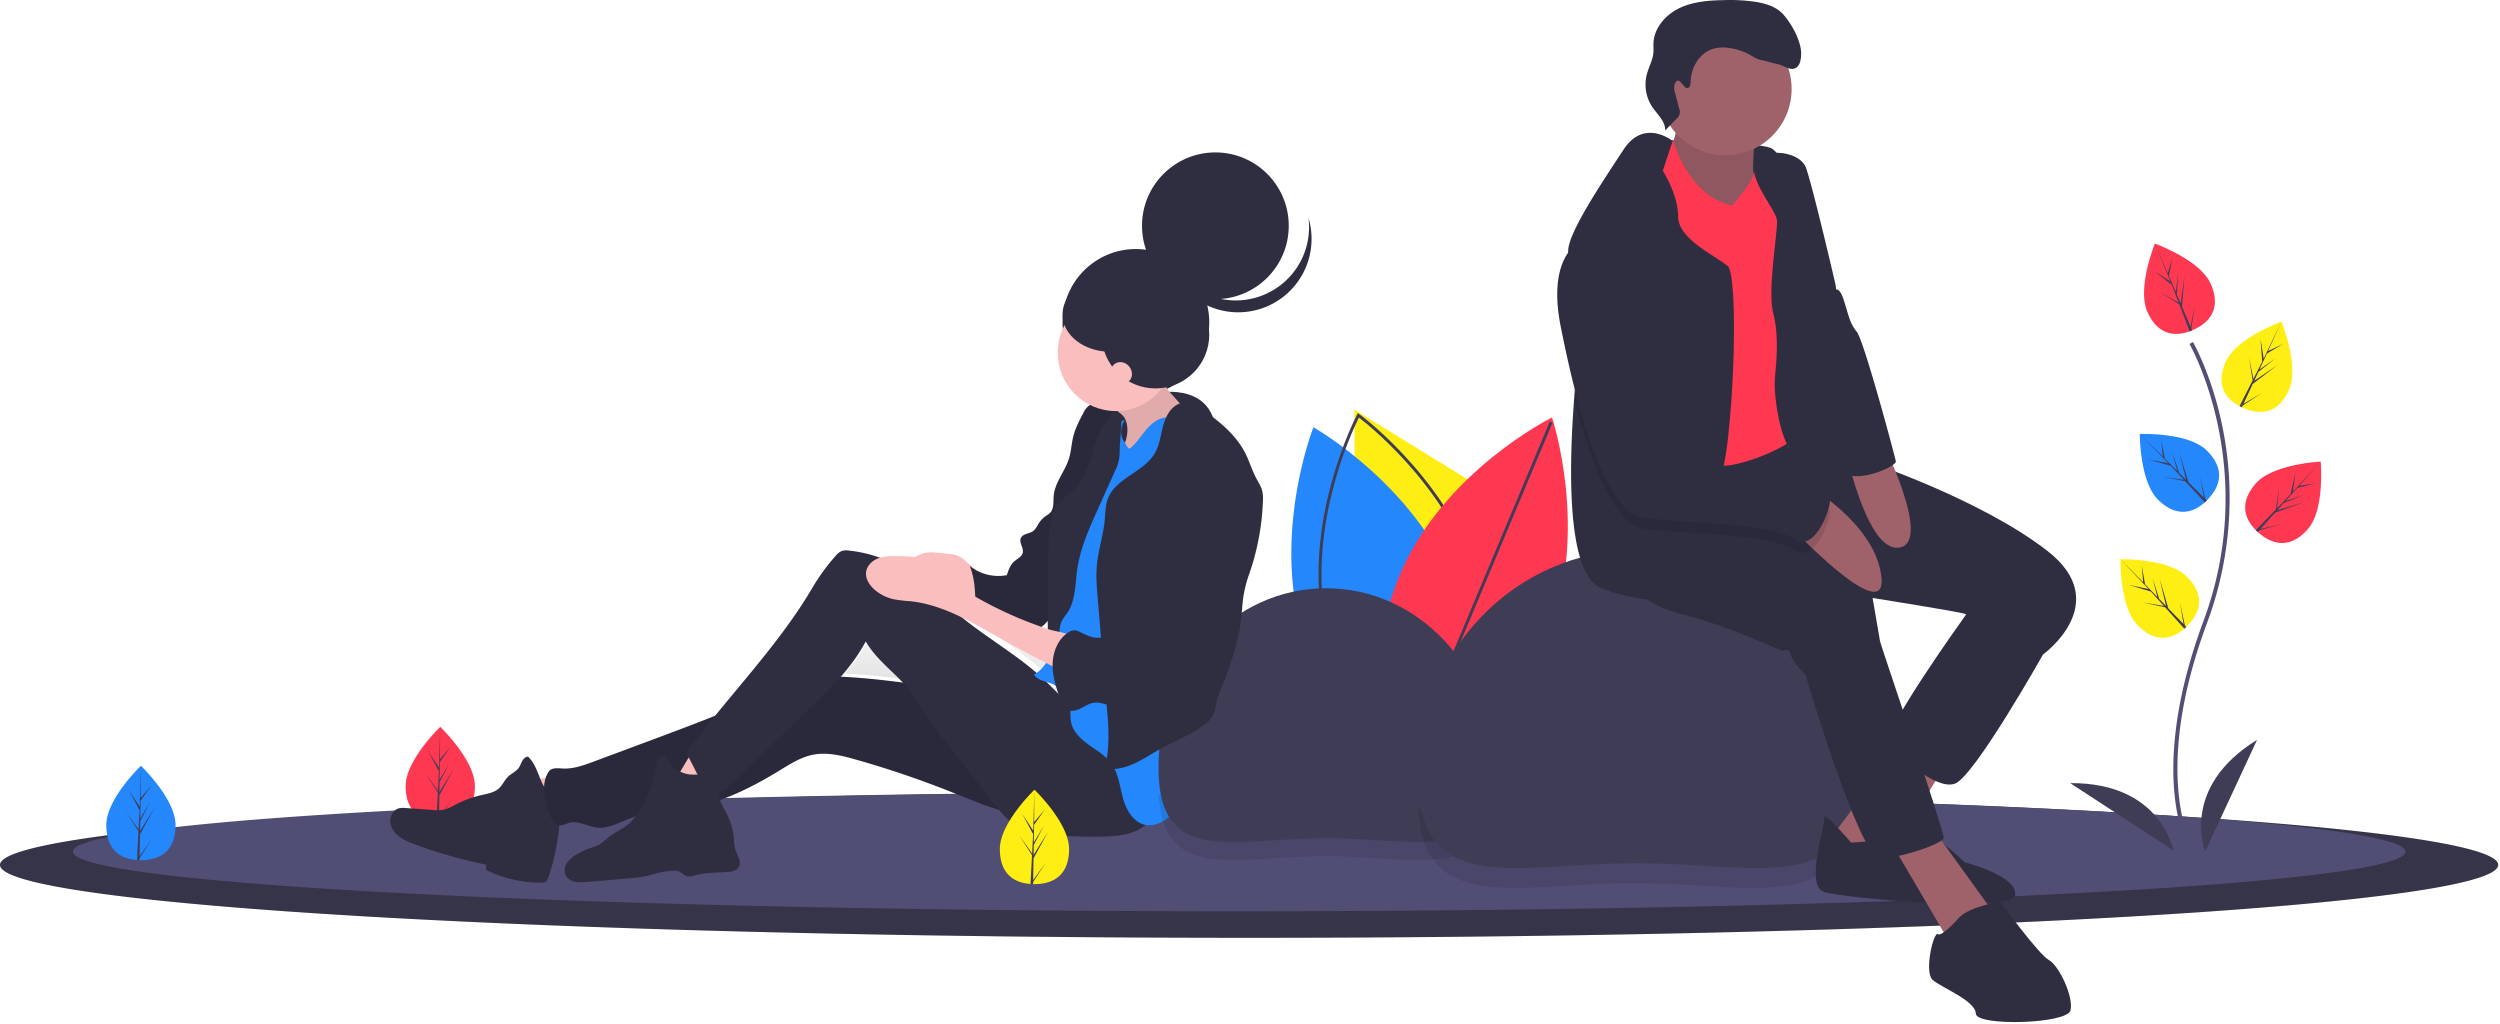 <svg width="249" height="102" xmlns="http://www.w3.org/2000/svg"><defs><linearGradient x1="50%" y1="100%" x2="50%" y2="0%" id="a"><stop stop-color="gray" stop-opacity=".25" offset="0%"/><stop stop-color="gray" stop-opacity=".12" offset="53.514%"/><stop stop-color="gray" stop-opacity=".1" offset="100%"/></linearGradient></defs><g fill="none"><path fill="#FFEE14" d="M134.912 40.804v41.578h5.665l15.355-28.622z"/><path d="M156.053 62.54c-9.03 6.75-11.577 18.61-11.577 18.61s12.096.915 21.127-5.836c9.03-6.75 11.577-18.61 11.577-18.61s-12.096-.915-21.127 5.835z" fill="#3F3D56"/><path d="M144.483 81.035s-.133-.074-.372-.221a27.693 27.693 0 01-.772-.491c-2.838-1.87-10.19-7.37-13.205-15.857-3.772-10.625.683-21.907.683-21.907s9.717 5.463 13.845 15.275c.18.423.346.854.503 1.294 3.283 9.244.337 18.987-.484 21.362-.123.355-.198.545-.198.545z" fill="#2487FC"/><path d="M144.527 81.37l-.138-.1c-.1-.07-9.9-7.272-12.419-18.186-2.519-10.915 3.137-21.682 3.194-21.79l.08-.15.139.1c.099.071 9.9 7.272 12.419 18.187 2.518 10.914-3.137 21.681-3.195 21.789l-.08.15zm-9.18-39.78c-.679 1.356-5.415 11.334-3.086 21.427 2.328 10.092 10.958 16.986 12.163 17.907.68-1.356 5.416-11.334 3.087-21.426-2.329-10.093-10.958-16.987-12.163-17.908z" fill="#3F3D56"/><path d="M144.681 80.49a18.504 18.504 0 01-1.112.61s-.091-.275-.23-.777c-.764-2.75-2.953-12.333.71-21.135.193-.461.397-.913.613-1.354.18.423.346.854.503 1.294 3.283 9.244.337 18.987-.484 21.362z" fill="#000" opacity=".1"/><path d="M248.82 86.144c0 1.812-11.383 3.47-30.203 4.743-3.422.23-7.09.448-10.979.653-3.361.177-6.884.344-10.567.5-3.57.148-7.275.286-11.118.413-12.137.404-25.552.695-39.804.84a2076.416 2076.416 0 01-21.739.111C55.7 93.404 0 90.154 0 86.144c0-4.011 55.7-7.26 124.41-7.26 29.58 0 56.747.603 78.098 1.607.786.038 1.564.075 2.334.11.004.003.01.004.015.004 26.895 1.332 43.963 3.319 43.963 5.539z" fill="#3F3D56"/><path d="M248.82 86.144c0 1.812-11.383 3.47-30.203 4.743-3.422.23-7.09.448-10.979.653-3.361.177-6.884.344-10.567.5-3.57.148-7.275.286-11.118.413-12.137.404-25.552.695-39.804.84a2076.416 2076.416 0 01-21.739.111C55.7 93.404 0 90.154 0 86.144c0-4.011 55.7-7.26 124.41-7.26 29.58 0 56.747.603 78.098 1.607.786.038 1.564.075 2.334.11.004.003.01.004.015.004 26.895 1.332 43.963 3.319 43.963 5.539z" fill="#000" opacity=".15"/><path d="M239.58 84.824c0 1.483-10.628 2.839-28.2 3.88-3.194.188-6.62.366-10.25.535-3.138.144-6.427.28-9.866.407-3.333.123-6.793.236-10.38.339-11.333.332-23.86.568-37.167.688a2427.202 2427.202 0 01-20.296.09c-64.154 0-116.161-2.659-116.161-5.94 0-3.28 52.007-5.94 116.161-5.94 14.186 0 27.777.131 40.344.37h.031c11.886.225 22.855.547 32.543.947l2.18.089c.004.003.01.004.015.004 4.438.193 8.59.401 12.416.625.043.002.085.006.127.007 17.754 1.044 28.503 2.406 28.503 3.899z" fill="#514E75"/><path d="M47.298 78.294c0 2.596-1.543 3.503-3.448 3.503a6.074 6.074 0 01-.394-.014c-1.718-.122-3.053-1.075-3.053-3.49 0-2.498 3.193-5.65 3.433-5.884l.014-.014s3.448 3.303 3.448 5.899z" fill="#FF3851"/><path d="M43.725 81.4l1.26-1.762-1.263 1.955-.003.202a5.453 5.453 0 01-.263-.012l.136-2.597v-.02l.001-.004.014-.246-1.268-1.96 1.271 1.776.003.052.103-1.962-1.085-2.025 1.098 1.68.107-4.068v-.014.013l-.017 3.209 1.08-1.272-1.085 1.548-.028 1.757 1.008-1.686-1.012 1.945-.016.977 1.463-2.348-1.469 2.689-.035 2.172z" fill="#3F3D56"/><path d="M220.179 28.25c1.056 2.371.014 3.827-1.725 4.601a6.074 6.074 0 01-.366.148c-1.619.588-3.226.26-4.208-1.945-1.016-2.283.618-6.462.742-6.773l.008-.019s4.493 1.616 5.549 3.987z" fill="#FF3851"/><path d="M218.178 32.54l.435-2.123-.36 2.3.08.187a5.453 5.453 0 01-.245.095l-.932-2.428-.01-.018.002-.004-.088-.23-1.955-1.275 1.883 1.106.024.046-.704-1.835-1.815-1.409 1.687 1.09-1.558-3.761-.005-.013.006.012 1.288 2.939.47-1.602-.361 1.856.688 1.617.236-1.951-.134 2.189.383.899.382-2.74-.249 3.053.852 2z" fill="#3F3D56"/><path d="M229.871 52.688c-1.703 1.96-3.463 1.631-4.9.382a6.074 6.074 0 01-.288-.269c-1.217-1.219-1.6-2.814-.015-4.636 1.639-1.886 6.117-2.17 6.452-2.19h.02s.434 4.754-1.269 6.713z" fill="#FF3851"/><path d="M225.137 52.688l2.108-.502-2.237.646-.135.15a5.453 5.453 0 01-.19-.18l1.806-1.872.013-.016h.004l.171-.178.33-2.31-.206 2.174-.032.041 1.365-1.414.51-2.24-.274 1.99 2.75-3.001.01-.01-.01.01-2.118 2.41 1.65-.252-1.835.457-1.174 1.307 1.867-.61-2.04.803-.653.727 2.645-.812-2.873 1.065-1.452 1.617z" fill="#3F3D56"/><path d="M105.696 68.008c.074.263.157.524.246.783-.398-.39-.789-.793-1.187-1.181.16.05.32.099.47.158.164.065.322.145.47.24zm-1.928-1.307c-2.346-2.04-5.064-3.619-7.468-5.596 1.313.646 2.59 1.398 3.857 2.12 1.502.856 3.022 1.679 4.56 2.468a3.72 3.72 0 01-.949 1.008zm1.003-5.136l.113-.115c0 .29.003.56.006.807-.21-.07-.42-.141-.628-.215.18-.148.35-.307.51-.477zM84.11 67.087a19.292 19.292 0 002.503-3.57c.931 1.626 2.444 2.8 3.732 4.162-2.074-.274-4.151-.5-6.235-.592z" fill="url(#a)"/><path d="M17.483 82.17c0 2.596-1.543 3.503-3.447 3.503a6.074 6.074 0 01-.394-.014c-1.719-.122-3.054-1.075-3.054-3.49 0-2.498 3.193-5.65 3.433-5.884l.015-.014s3.447 3.303 3.447 5.899z" fill="#2487FC"/><path d="M13.91 85.275l1.26-1.761-1.263 1.955-.003.202a5.453 5.453 0 01-.262-.012l.135-2.597v-.02l.002-.004.013-.246-1.268-1.96 1.271 1.776.004.052.102-1.962-1.085-2.026 1.098 1.681.107-4.068v-.014.013l-.017 3.209 1.08-1.272-1.085 1.548-.028 1.757 1.009-1.686-1.013 1.945-.016.977 1.464-2.348-1.47 2.688-.035 2.173z" fill="#3F3D56"/><path d="M219.76 44.84c1.868 1.804 1.448 3.544.126 4.914a6.074 6.074 0 01-.284.274c-1.281 1.152-2.894 1.45-4.63-.227-1.798-1.736-1.848-6.223-1.85-6.558v-.02s4.771-.186 6.639 1.618z" fill="#2487FC"/><path d="M219.513 49.568l-.392-2.13.529 2.267.143.143a5.453 5.453 0 01-.19.18l-1.775-1.902-.015-.013-.001-.004-.168-.18-2.29-.45 2.16.32.04.033-1.34-1.437-2.21-.627 1.971.378-2.852-2.903-.01-.01.01.01 2.295 2.24-.165-1.66.36 1.856 1.245 1.241-.512-1.897.695 2.08.692.69-.672-2.684.913 2.925 1.539 1.534z" fill="#3F3D56"/><path d="M115.084 39.155s5.408-1.197 6.004 3.574c.596 4.77-2.872 5.67-2.872 5.67l-2.196.59-8.498-2.235 1.193-3.43 6.369-4.169z" fill="#2F2E41"/><circle fill="#2F2E41" cx="113.135" cy="32.111" r="7.308"/><path d="M51.538 77.574a29.17 29.17 0 001.476 3.854c1.673-.35 3.32-.82 4.926-1.404.05-.018-.921-1.288-1.023-1.392-.385-.391-.883-.849-1.391-1.07-.513-.223-1.145-.053-1.694-.025-.764.04-1.528.052-2.294.037z" fill="#FBBEBE"/><path d="M55.535 79.569c-.837-.262-1.346-1.104-1.686-1.917-.34-.812-.615-1.697-1.261-2.293-.247.011-.447.212-.57.429-.122.216-.194.46-.336.665-.27.39-.743.577-1.081.907-.355.346-.55.835-.916 1.168-.462.417-1.114.521-1.72.66a11.01 11.01 0 00-2.69.997 4.518 4.518 0 01-.997.446 3.743 3.743 0 01-1.166.04l-2.677-.191a2.114 2.114 0 00-.714.03c-.55.155-.892.77-.852 1.343.04.573.397 1.086.847 1.44.466.333.98.594 1.525.772a45.178 45.178 0 007.178 2.05v.53a12.39 12.39 0 005.465 1.273.85.85 0 00.409-.071c.188-.102.275-.322.344-.525a21.24 21.24 0 001.117-5.82 4.418 4.418 0 00-.116-1.498c-.145-.482.357-.28-.108-.468" fill="#2F2E41"/><path d="M106.877 69.477c-7.937.475-15.782-1.848-23.728-2.096-.988-.031-1.987-.029-2.952.188-1.02.23-1.972.69-2.92 1.132-4.263 1.983-8.672 3.626-13.076 5.266l-5.06 1.885c-1.01.376-2.058.758-3.134.693-.482-.03-1.074-.103-1.346.3-.823 1.219-.434 3.01.11 4.378.177.444.475.924.948.974.333.036.643-.157.966-.244.921-.246 1.84.373 2.787.474 1.17.125 2.258-.542 3.363-.95 1.833-.678 3.837-.657 5.763-.978 3.23-.538 6.224-2.038 9.023-3.746 1.066-.651 2.144-1.348 3.368-1.586 1.408-.274 2.854.089 4.234.48 3.29.93 6.53 2.034 9.706 3.304 1.671.67 3.331 1.387 5.07 1.85 3.764.99 7.744.758 11.366-.663 1.27-.502 2.65-1.39 2.724-2.76.041-.782-.565-1.47-.97-2.139a27.32 27.32 0 00-.802-1.27c-1.369-2.001-3.03-4.636-5.44-4.492z" fill="#2F2E41"/><path d="M106.877 69.477c-7.937.475-15.782-1.848-23.728-2.096-.988-.031-1.987-.029-2.952.188-1.02.23-1.972.69-2.92 1.132-4.263 1.983-8.672 3.626-13.076 5.266l-5.06 1.885c-1.01.376-2.058.758-3.134.693-.482-.03-1.074-.103-1.346.3-.823 1.219-.434 3.01.11 4.378.177.444.475.924.948.974.333.036.643-.157.966-.244.921-.246 1.84.373 2.787.474 1.17.125 2.258-.542 3.363-.95 1.833-.678 3.837-.657 5.763-.978 3.23-.538 6.224-2.038 9.023-3.746 1.066-.651 2.144-1.348 3.368-1.586 1.408-.274 2.854.089 4.234.48 3.29.93 6.53 2.034 9.706 3.304 1.671.67 3.331 1.387 5.07 1.85 3.764.99 7.744.758 11.366-.663 1.27-.502 2.65-1.39 2.724-2.76.041-.782-.565-1.47-.97-2.139a27.32 27.32 0 00-.802-1.27c-1.369-2.001-3.03-4.636-5.44-4.492z" fill="#000" opacity=".1"/><path d="M66.776 77.96c1.243.425 2.496.815 3.76 1.17.708-1.162 2.031-1.97 2.333-3.298a.29.29 0 000-.178.3.3 0 00-.142-.127 7 7 0 00-2.944-.863c-.816-.052-1.188.8-1.558 1.399-.15.242-1.116 2.011-1.449 1.898z" fill="#FBBEBE"/><path d="M68.518 77.113c-.734-.154-1.452-.548-1.827-1.201-.175-.306-.362-.718-.712-.695-.325.021-.475.41-.548.729-.274 1.196-.544 2.401-1.025 3.529-.48 1.128-1.192 2.187-2.196 2.885-.46.32-.974.56-1.424.894-.404.301-.757.678-1.203.911a6.788 6.788 0 01-.923.344 6.251 6.251 0 00-1.322.643 2.66 2.66 0 00-.9.86 1.261 1.261 0 00-.074 1.204 1.3 1.3 0 00.88.603c.362.063.731.072 1.096.028 1.447-.107 2.892-.236 4.337-.365.612-.039 1.22-.124 1.819-.252.316-.077.626-.178.942-.26a7.77 7.77 0 011.652-.24c.162-.014.326.001.483.044.334.11.572.443.918.51.221.021.445-.009.653-.087 1.042-.285 2.136-.277 3.213-.335.475-.026 1.031-.116 1.249-.541.271-.53-.179-1.123-.358-1.691a5.176 5.176 0 01-.15-1.109 6.79 6.79 0 00-.796-2.636c-.369-.677-.872-1.425-.613-2.15.088-.247.263-.476.245-.737-.076-1.147-2.751-.746-3.416-.885z" fill="#2F2E41"/><path d="M90.298 57.925a6.211 6.211 0 014.405.683c.284.165.557.356.839.527.93.573 1.983.92 3.072 1.013.27.02.565.013.742-.173.17-.178.183-.484.092-.75a2.254 2.254 0 00-.456-.717 15.18 15.18 0 00-1.444-1.403l-1.341-1.191a3.358 3.358 0 00-.654-.493 2.755 2.755 0 00-.976-.245c-.474-.055-.948-.1-1.422-.135a2.993 2.993 0 00-1.988.424c-1.447.69-2.991 1.291-4.672 1.24.019.001.696.949.793 1.043.256.25.5.504.826.562.732.13 1.512-.242 2.184-.385z" fill="#FBBEBE"/><ellipse fill="#2F2E41" cx="111.138" cy="41.388" rx="1.93" ry="1.941"/><path d="M109.943 40.216c-.524-.058-1.106-.101-1.526.22-.222.196-.4.439-.522.71-.403.758-.801 1.53-1.004 2.365-.173.708-.201 1.45-.415 2.146-.396 1.293-1.41 2.384-1.526 3.732-.051.603.05 1.31-.39 1.723a2.586 2.586 0 01-.347.246 2.62 2.62 0 00-.76.781c-.165.262-.292.562-.54.746-.392.291-1.044.262-1.237.712-.2.462.305.977.188 1.467-.095.399-.54.582-.846.853-.393.347-.572.871-.736 1.37a4.552 4.552 0 01-3.693-.92c.538 1.327.55 2.792.573 4.225.008.465-.006.987-.338 1.31 1.536.033 3.035.45 4.535.789.655.148 1.367.277 1.978-.004.343-.183.65-.428.906-.72.816-.828 1.672-1.73 1.871-2.878.112-.643.004-1.303.034-1.955.036-.808.283-1.589.495-2.37.433-1.597.723-3.23.867-4.878.089-1.017.967-1.836 1.43-2.745.873-1.717 1.765-3.504 1.831-5.431.022-.645-.19-1.423-.828-1.494z" fill="#2F2E41"/><path d="M109.943 40.216c-.524-.058-1.106-.101-1.526.22-.222.196-.4.439-.522.71-.403.758-.801 1.53-1.004 2.365-.173.708-.201 1.45-.415 2.146-.396 1.293-1.41 2.384-1.526 3.732-.051.603.05 1.31-.39 1.723a2.586 2.586 0 01-.347.246 2.62 2.62 0 00-.76.781c-.165.262-.292.562-.54.746-.392.291-1.044.262-1.237.712-.2.462.305.977.188 1.467-.095.399-.54.582-.846.853-.393.347-.572.871-.736 1.37a4.552 4.552 0 01-3.693-.92c.538 1.327.55 2.792.573 4.225.008.465-.006.987-.338 1.31 1.536.033 3.035.45 4.535.789.655.148 1.367.277 1.978-.004.343-.183.65-.428.906-.72.816-.828 1.672-1.73 1.871-2.878.112-.643.004-1.303.034-1.955.036-.808.283-1.589.495-2.37.433-1.597.723-3.23.867-4.878.089-1.017.967-1.836 1.43-2.745.873-1.717 1.765-3.504 1.831-5.431.022-.645-.19-1.423-.828-1.494z" fill="#000" opacity=".1"/><path d="M108.135 71.149c-1.653-.787-2.862-2.253-4.199-3.508-2.551-2.396-5.671-4.092-8.354-6.339-1.778-1.489-3.369-3.222-5.323-4.469a13.25 13.25 0 00-5.7-1.997 1.605 1.605 0 00-.698.035c-.257.113-.48.29-.65.513a20.299 20.299 0 00-2.297 3.16c-3.4 5.772-8.23 10.625-12.232 15.994a.718.718 0 00-.048.969l.814 1.595c.456.892 1.186 1.932 2.168 1.755.448-.081.806-.411 1.136-.727l3.655-3.493 3.83-3.663c2.246-2.146 4.529-4.341 5.992-7.086 1.144 1.984 3.173 3.282 4.565 5.098.53.69.962 1.45 1.435 2.181.758 1.172 1.62 2.272 2.48 3.37l4.395 5.61c.599.765 1.215 1.545 2.034 2.064 1.041.659 2.307.832 3.532.942a46.75 46.75 0 004.966.18c1.264-.022 2.567-.105 3.7-.666 1.134-.561 2.066-1.713 2.007-2.982-.03-.66-.318-1.28-.634-1.859-1.57-2.88-3.621-5.273-6.574-6.677z" fill="#2F2E41"/><ellipse fill="#2F2E41" cx="112.326" cy="42.732" rx="1.485" ry="1.493"/><path d="M111.998 41.61c.362.64.362 1.435.163 2.143-.2.708-.58 1.348-.956 1.978-.37.621-.745 1.248-1.241 1.772 2.291.11 4.513-.79 6.536-1.879 1.627-.876 3.25-1.958 4.12-3.596-.509.153-1.068.002-1.518-.28a5.645 5.645 0 01-1.162-1.083l-1.15-1.295a5.165 5.165 0 01-.709-.928 2.611 2.611 0 01-.303-1.502 8.583 8.583 0 01-1.523 1.264c-.822.534-1.728.922-2.551 1.454-.292.189-.942.492-.775.874.163.372.837.67 1.069 1.078z" fill="#FBBEBE"/><path d="M111.998 41.61c.362.64.362 1.435.163 2.143-.2.708-.58 1.348-.956 1.978-.37.621-.745 1.248-1.241 1.772 2.291.11 4.513-.79 6.536-1.879 1.627-.876 3.25-1.958 4.12-3.596-.509.153-1.068.002-1.518-.28a5.645 5.645 0 01-1.162-1.083l-1.15-1.295a5.165 5.165 0 01-.709-.928 2.611 2.611 0 01-.303-1.502 8.583 8.583 0 01-1.523 1.264c-.822.534-1.728.922-2.551 1.454-.292.189-.942.492-.775.874.163.372.837.67 1.069 1.078z" fill="#000" opacity=".1"/><path d="M112.03 41.836c-.432.725-.524 1.58 0 2.24.064.082.306.592.41.597a.39.39 0 00.262-.133c.557-.509.964-1.158 1.453-1.732.49-.575 1.106-1.099 1.85-1.215.897-.14 1.763.336 2.548.795.326.19.665.392.87.71.166.3.263.63.286.972.271 2.043.265 4.112.259 6.173-.005 1.49-.01 2.99-.292 4.453-.146.757-.365 1.499-.468 2.262a15.18 15.18 0 00-.093 2.029l-.002 2.836a7.305 7.305 0 00.11 1.556c.135.622.43 1.196.626 1.8.202.695.341 1.408.414 2.128l.388 2.937c.123.926.213 1.938-.346 2.682-.253.337-.586.606-.842.94-.96 1.251-.652 3.035-1.053 4.563a5.718 5.718 0 01-1.862 2.855c-.686.583-1.573 1.042-2.456.878-1.193-.222-1.91-1.465-2.235-2.64-.325-1.175-.443-2.454-1.148-3.447-.575-.81-1.467-1.32-2.273-1.899s-1.593-1.324-1.769-2.305c-.076-.428-.028-.868-.074-1.3a3.08 3.08 0 00-1.9-2.496c-.61-.238-1.365-.322-1.709-.883.888-.5 1.478-1.424 1.788-2.399.31-.974.374-2.008.435-3.03l.204-3.413c.09-1.526.132-3.038.804-4.409.3-.612.674-1.186.987-1.793a20.17 20.17 0 001.056-2.63c.487-1.4.975-2.798 1.409-4.214.207-.675.405-1.363.774-1.964.369-.6.898-1.374 1.588-1.504z" fill="#2487FC"/><path d="M154.1 63.492c-4.331 10.41-15.205 15.786-15.205 15.786s-3.852-11.502.479-21.912c4.33-10.41 15.205-15.786 15.205-15.786s3.852 11.502-.48 21.912z" fill="#FF3851"/><path fill="#3F3D56" d="M138.863 78.92l15.495-36.938.275.115-15.495 36.938z"/><path d="M148.623 80.485c-1.108 7.201-8.092 4.788-16.543 4.788-8.928 0-16.218 2.694-16.672-6.099a933.49 933.49 0 0124.458.816 532.092 532.092 0 018.757.495z" fill="#000" opacity=".1"/><path d="M115.384 76.478c0-9.88 7.475-17.889 16.696-17.889 9.221 0 16.696 8.01 16.696 17.889 0 9.88-7.475 7.007-16.696 7.007-9.221 0-16.696 2.873-16.696-7.007z" fill="#3F3D56"/><path d="M184.14 82.12c-1.43 8.792-10.451 5.845-21.366 5.845-11.532 0-20.947 3.289-21.534-7.445 10.813.217 20.792.526 29.607.91.668.03 1.33.058 1.983.085a.02.02 0 00.014.004c4.037.186 7.815.386 11.296.6z" fill="#000" opacity=".1"/><path d="M141.24 77.194c0-12.379 9.751-22.414 21.78-22.414 12.029 0 21.78 10.035 21.78 22.414 0 12.38-9.751 8.78-21.78 8.78-12.029 0-21.78 3.6-21.78-8.78z" fill="#3F3D56"/><path d="M166.49 13.973s8.411.228 9.8.734c1.39.505 2.011 4.12 2.011 4.12l-6.53 2.052-4.886-.277-3.676.26 2.053-5.376 1.228-1.513z" fill="#2F2E41"/><path d="M166.853 11.212s.553 2.138-.675 3.651c-1.228 1.514 5.28 6.907 5.28 6.907l3.434-.59s-.757-6.568.26-8.231c1.016-1.663-8.3-1.737-8.3-1.737z" fill="#9F616A"/><path d="M166.853 11.212s.553 2.138-.675 3.651c-1.228 1.514 5.28 6.907 5.28 6.907l3.434-.59s-.757-6.568.26-8.231c1.016-1.663-8.3-1.737-8.3-1.737z" fill="#000" opacity=".1"/><path fill="#9F616A" d="M189.687 73.706l-7.576 10.047 5.17 3.018 7.116-11.642z"/><path d="M184.373 83.922s-2.79-3.241-2.665-2.518c.124.722-1.985 6.852-.023 7.445 1.963.593 18.791 2.166 19.023.266.231-1.9-5.02-3.23-5.02-3.23s-3.12-3-3.813-2.694c-.691.305-7.502.731-7.502.731z" fill="#2F2E41"/><path fill="#9F616A" d="M187.987 83.301l6.051 10.309 4.569-2.646-6.102-8.44z"/><path d="M197.54 58.775l-1.796 2.542s-8.561 11.89-7.652 12.85c.91.96 4.695 4.588 6.621 3.885 1.926-.703 8.767-12.856 8.767-12.856l-1.784-7.135-4.157.714z" fill="#2F2E41"/><path d="M160.66 56.37s1.918 3.577 6.777 4.789c4.86 1.21 9.937 3.687 10.117 3.656.181-.031.692-.305.816.418.125.723 1.457 1.982 1.457 1.982s5.368 18.24 7.418 18.26c2.05.02 6.263-1.448 6.35-2.022.088-.573-6.277-19.2-6.339-19.561l-.745-4.337s8.417 1.344 9.202 1.58c.785.238 7.767 4.061 7.767 4.061s7.118-5.13.46-10.311c-6.657-5.182-18.101-8.982-18.101-8.982l-4.106-1.155-3.578-.214-.527-2.02-8.474.49-8.843 3.752.35 9.614z" fill="#2F2E41"/><circle fill="#9F616A" cx="171.845" cy="8.866" r="6.601"/><path d="M165.873 14.172l.794-.137s1.434 5.521 5.87 6.433c0 0 2.188-2.622 2.095-3.064-.093-.443 1.733-2.803 2.705-1.482.971 1.322-.237 24.6.579 25.017.816.418 2.566.861 1.157 2.406-1.409 1.544-7.005 3.622-8.245 2.905-1.24-.717-3.772-6.793-4.867-8.838-1.096-2.044-2.85-8.998-2.85-8.998s-2.238-7.615-.86-9.34c1.377-1.726 3.622-4.902 3.622-4.902z" fill="#FF3851"/><path d="M172.19 42.829a37.655 37.655 0 01-.756 4.82c-.323 1.293-.7 2.073-1.13 2.04-1.098-.082-1.597 1.528-1.854 3.384-.275 1.969-.275 4.215-.426 5.009-.2 1.048-1.477 1.849-4.029 1.614a18.008 18.008 0 01-4.439-1.089c-3.446-1.253-3.344-11.413-2.767-18.951.352-4.621.882-8.26.882-8.26s-1.046-3.122-1.381-5.262c-.067-.39-.1-.785-.1-1.181.051-1.87 3.464-6.92 5.526-10.067 2.064-3.146 4.88-.838 4.88-.838l-.98 2.958s1.519 2.343 1.53 4.574c.011 2.23 3.636 3.84 4.938 4.92.818.679.798 9.736.106 16.329zm2.867-27.724s.238.28 1.327.144c1.306-.165 3.102.287 3.52 1.534.765 2.287 2.922 11.591 2.922 11.591s.898 10.636 1.301 12.986c.404 2.349.204 4.43.602 5.664s-3.93-2.301-5.526-1.841c-1.595.46-2.62-5.503-2.42-7.584.2-2.081.37-4.343-.183-6.48-.554-2.138.428-7.795.39-9.09-.036-1.297-3.517-4.563-1.933-6.924z" fill="#2F2E41"/><path d="M179.727 48.163s6.99 3.812 7.658 9.24c.67 5.426-9.348-5.255-9.348-5.255l1.69-3.985zm3.99-3.849s2.142 10.795 5.478 10.221c3.336-.573-1.864-10.842-1.864-10.842l-3.614.621z" fill="#9F616A"/><path d="M195.142 91.374s-1.708 1.968-2.131 1.668c-.424-.299-1.398 3.775-.52 4.555.878.779 4.26 2.058 4.298 3.354.036 1.296 9.108 1.04 9.433-.319.325-1.358-1.138-4.456-2.166-5.023-1.027-.568-4.828-5.791-4.828-5.791s-2.976.435-4.086 1.556z" fill="#2F2E41"/><path d="M178.614 54.764c-1.62-1.144-6.146-1.428-10.164-1.691-1.763-.113-3.428-.224-4.708-.404-1.232-.17-2.341-1.297-3.326-2.976-1.492-2.543-2.698-6.357-3.627-10.037.352-4.621.882-8.26.882-8.26s-1.046-3.122-1.381-5.262c.236-.328.54-.602.891-.802 4.262-1.83 8.33 16.173 8.847 18.998.01.046.016.09.023.128.25 1.455 2.958 2.699 5.383 3.191 1.495.304 2.885.324 3.526-.07 1.683-1.034 6.858 3.101 7.25 3.219.393.12-1.268 5.614-3.596 3.966z" fill="#000" opacity=".1"/><path d="M157.182 24.224s-3.097 1.462-1.736 8.298c1.36 6.836 4.102 18.458 8.295 19.04 4.193.58 12.543.448 14.872 2.094 2.33 1.646 3.99-3.848 3.597-3.967-.392-.118-5.568-4.252-7.25-3.219-1.683 1.034-8.505-.77-8.909-3.12-.404-2.349-4.538-20.987-8.869-19.126zm22.32-3.279l3.405 7.9s.342-.172.74 1.062c.399 1.234.585 2.318 1.282 3.129.698.81 3.8 12.37 3.894 12.912.093.542-4.286 2.411-5.264.905-.979-1.506-4.057-25.908-4.057-25.908zM168.09 8.774c.252-.067.29-.403.298-.665.045-1.401.89-2.84 2.23-3.247a3.75 3.75 0 011.582-.087c.752.1 1.479.342 2.14.714.35.196.693.433 1.089.493.262.04 1.395.369 1.656.415.573.102 1.105.615 1.655.424.526-.182.643-.863.655-1.42.03-1.268-.934-3.023-1.782-3.967-.643-.716-1.612-1.046-2.56-1.218a17.04 17.04 0 00-3.347-.204c-1.515.027-3.073.144-4.44.8-1.367.656-2.515 1.961-2.58 3.476-.014.315.018.632-.008.947-.065.768-.473 1.461-.664 2.207a4.04 4.04 0 00.564 3.228c.508.747 1.305 1.422 1.276 2.324l1.1-1.14a.903.903 0 00.268-1.103l-.39-1.519a1.37 1.37 0 01-.033-.845c.417-1.031.869.5 1.29.387z" fill="#2F2E41"/><path d="M218.077 84.72c-.045-.075-1.12-1.87-1.493-5.596-.342-3.42-.122-9.183 2.867-17.222 5.662-15.23-1.305-27.517-1.376-27.64l.344-.199c.018.031 1.815 3.164 2.877 8.153a35.568 35.568 0 01-1.473 19.825c-5.652 15.203-1.45 22.4-1.407 22.471l-.339.207z" fill="#524F76"/><path d="M219.637 84.814s-2.582-6.356 5.165-11.123l-5.165 11.123zm-3.176-.114s-1.175-6.76-10.27-6.702l10.27 6.701z" fill="#3F3D56"/><path d="M104.449 64.013l.903.032.192-1.365c.026-.273.09-.54.192-.795.148-.27.322-.525.519-.761.889-1.256.824-2.924 1.044-4.45.294-2.034 1.144-3.94 1.985-5.814l1.753-3.908c.35-.663.517-1.408.485-2.157.016-.604.195-2.802.21-3.407.006-.223-.493-.099-.594-.298-.22-.434-.52.743-.931 1-.41.259-.638.727-.812 1.181-.378.985-.609 2.02-.96 3.014-.353.994-.846 1.97-1.638 2.663-.36.314-.774.564-1.114.9-1.091 1.079-1.198 2.782-1.236 4.32-.023.915-.2 9.845.002 9.845zm13.004-23.806c-.878.345-1.359 1.296-1.605 2.21-.247.914-.347 1.889-.819 2.709-1.101 1.917-3.91 2.476-4.687 4.547-.254.678-.243 1.422-.312 2.143-.14 1.485-.629 2.919-.773 4.403-.112 1.15-.015 2.308.081 3.46l.982 11.707c.142 1.691.138 3.508-.294 5.148.994.194 2.027-.065 2.949-.486.922-.42 1.764-.997 2.651-1.487 1.526-.842 3.21-1.438 4.545-2.56.242-.188.45-.417.613-.677.268-.463.29-1.023.417-1.542a8.57 8.57 0 01.44-1.213c.49-1.18.915-2.385 1.277-3.61.248-.813.444-1.64.587-2.478a27.56 27.56 0 00.223-2.015c.071-1.055.28-2.095.623-3.095a24.793 24.793 0 001.434-7.416 3.748 3.748 0 00-.074-1.092c-.117-.444-.379-.832-.594-1.238-.408-.768-.653-1.614-1.038-2.394-.87-1.763-2.406-3.1-4.015-4.22-.79-.55-1.716-1.156-2.611-.804z" fill="#2F2E41"/><path d="M96.93 59.306c-.679-.396-1.358-.822-1.87-1.42-.244-.288-.446-.61-.695-.893-.606-.69-1.465-1.117-2.352-1.34-.887-.224-1.81-.258-2.725-.265-.612-.005-1.24.003-1.812.22-.573.216-1.09.682-1.2 1.288-.134.728.342 1.437.913 1.905a4.402 4.402 0 001.827.886c.546.096 1.097.16 1.65.194 3.251.34 6.151 2.11 9 3.72a118.935 118.935 0 007.65 3.968 15.26 15.26 0 00.128-2.348c-.013-.586-.042-1.48-.596-1.824-.645-.401-1.707-.493-2.435-.732a39.083 39.083 0 01-7.483-3.359z" fill="#FBBEBE"/><ellipse fill="#FBBEBE" cx="111.138" cy="35.118" rx="5.791" ry="5.823"/><path d="M119.108 46.808c-.517.603-.776 1.38-1.124 2.096-.715 1.472-1.836 2.736-2.398 4.275-.592 1.622-.572 3.553-1.734 4.828-.202.221-.446.435-.504.73-.035.175.001.362-.059.53-.167.463-.925.486-1.066.958-.041.138-.018.29-.07.425-.116.305-.518.351-.787.534-.562.381-.45 1.268-.85 1.818-.318.434-.916.58-1.447.506-.532-.073-1.018-.328-1.502-.56a1.367 1.367 0 00-.54-.17 1.134 1.134 0 00-.624.213c-1.07.68-1.572 2.027-1.565 3.3.008 1.272.445 2.499.893 3.689.06.2.161.388.295.55.355.374.972.314 1.443.105.471-.208.9-.537 1.406-.628.896-.163 1.772.453 2.68.402.667-.037 1.256-.424 1.81-.799.883-.597 1.782-1.21 2.431-2.059.398-.52.69-1.112 1.036-1.667.446-.681.934-1.334 1.463-1.953l3.339-4.088a6.607 6.607 0 001.6-3.107c.317-1.09.636-2.191.691-3.325.045-.933-.09-1.865-.242-2.787-.15-.907-.32-1.825-.72-2.652-.725-1.507-2.491-2.754-3.855-1.164z" fill="#2F2E41"/><circle fill="#2F2E41" cx="121.052" cy="22.488" r="7.308"/><path d="M127.356 28.54a7.309 7.309 0 01-11.286-3.838 7.309 7.309 0 1014.256-2.997 7.306 7.306 0 01-2.97 6.835z" fill="#2F2E41"/><circle fill="#2F2E41" cx="115.084" cy="33.329" r="5.359"/><ellipse fill="#2F2E41" cx="110.577" cy="31.319" rx="4.75" ry="3.715"/><ellipse fill="#FBBEBE" transform="rotate(-39.118 111.696 37.138)" cx="111.696" cy="37.138" rx="1" ry="1.118"/><path d="M106.48 84.555c0 2.596-1.543 3.503-3.447 3.503a6.073 6.073 0 01-.394-.014c-1.718-.121-3.053-1.075-3.053-3.49 0-2.498 3.192-5.65 3.433-5.884l.014-.014s3.447 3.303 3.447 5.899zm121.506-45.73c-1.056 2.372-2.834 2.572-4.574 1.798a6.074 6.074 0 01-.354-.173c-1.52-.81-2.352-2.224-1.37-4.43 1.016-2.282 5.215-3.864 5.53-3.98l.019-.006s1.805 4.42.75 6.791z" fill="#FFEE14"/><path d="M223.46 40.209l1.868-1.097-1.95 1.272-.086.184a5.453 5.453 0 01-.234-.118l1.18-2.317.008-.02.003-.002.112-.219-.36-2.306.438 2.14-.018.048.892-1.75-.167-2.292.32 1.982 1.752-3.673.006-.013-.006.012-1.321 2.924 1.504-.722-1.62.973-.741 1.594 1.607-1.13-1.716 1.364-.412.886 2.292-1.549-2.436 1.858-.916 1.97z" fill="#3F3D56"/><path d="M217.81 57.433c1.836 1.836 1.385 3.568.039 4.914a6.074 6.074 0 01-.288.27c-1.301 1.128-2.92 1.398-4.627-.31-1.766-1.766-1.738-6.253-1.734-6.588v-.02s4.774-.102 6.61 1.734z" fill="#FFEE14"/><path d="M217.48 62.155l-.355-2.137.489 2.276.14.145c-.063.061-.128.12-.193.177l-1.741-1.932-.015-.014v-.004l-.165-.183-2.282-.49 2.154.357.04.035-1.316-1.46-2.2-.665 1.966.412-2.802-2.953-.01-.01.01.01 2.257 2.28-.136-1.662.328 1.861 1.222 1.263-.479-1.906.66 2.092.679.702-.625-2.695.862 2.94 1.511 1.561zM102.907 87.66l1.261-1.761-1.264 1.955-.003.202a5.453 5.453 0 01-.262-.012l.136-2.597-.001-.02.002-.004.013-.246-1.267-1.96 1.27 1.776.004.052.103-1.962-1.085-2.025 1.098 1.68.107-4.068v-.014.013l-.018 3.209 1.08-1.272-1.084 1.548-.029 1.757 1.009-1.686-1.013 1.945-.016.977 1.464-2.347-1.47 2.688-.035 2.173z" fill="#3F3D56"/></g></svg>